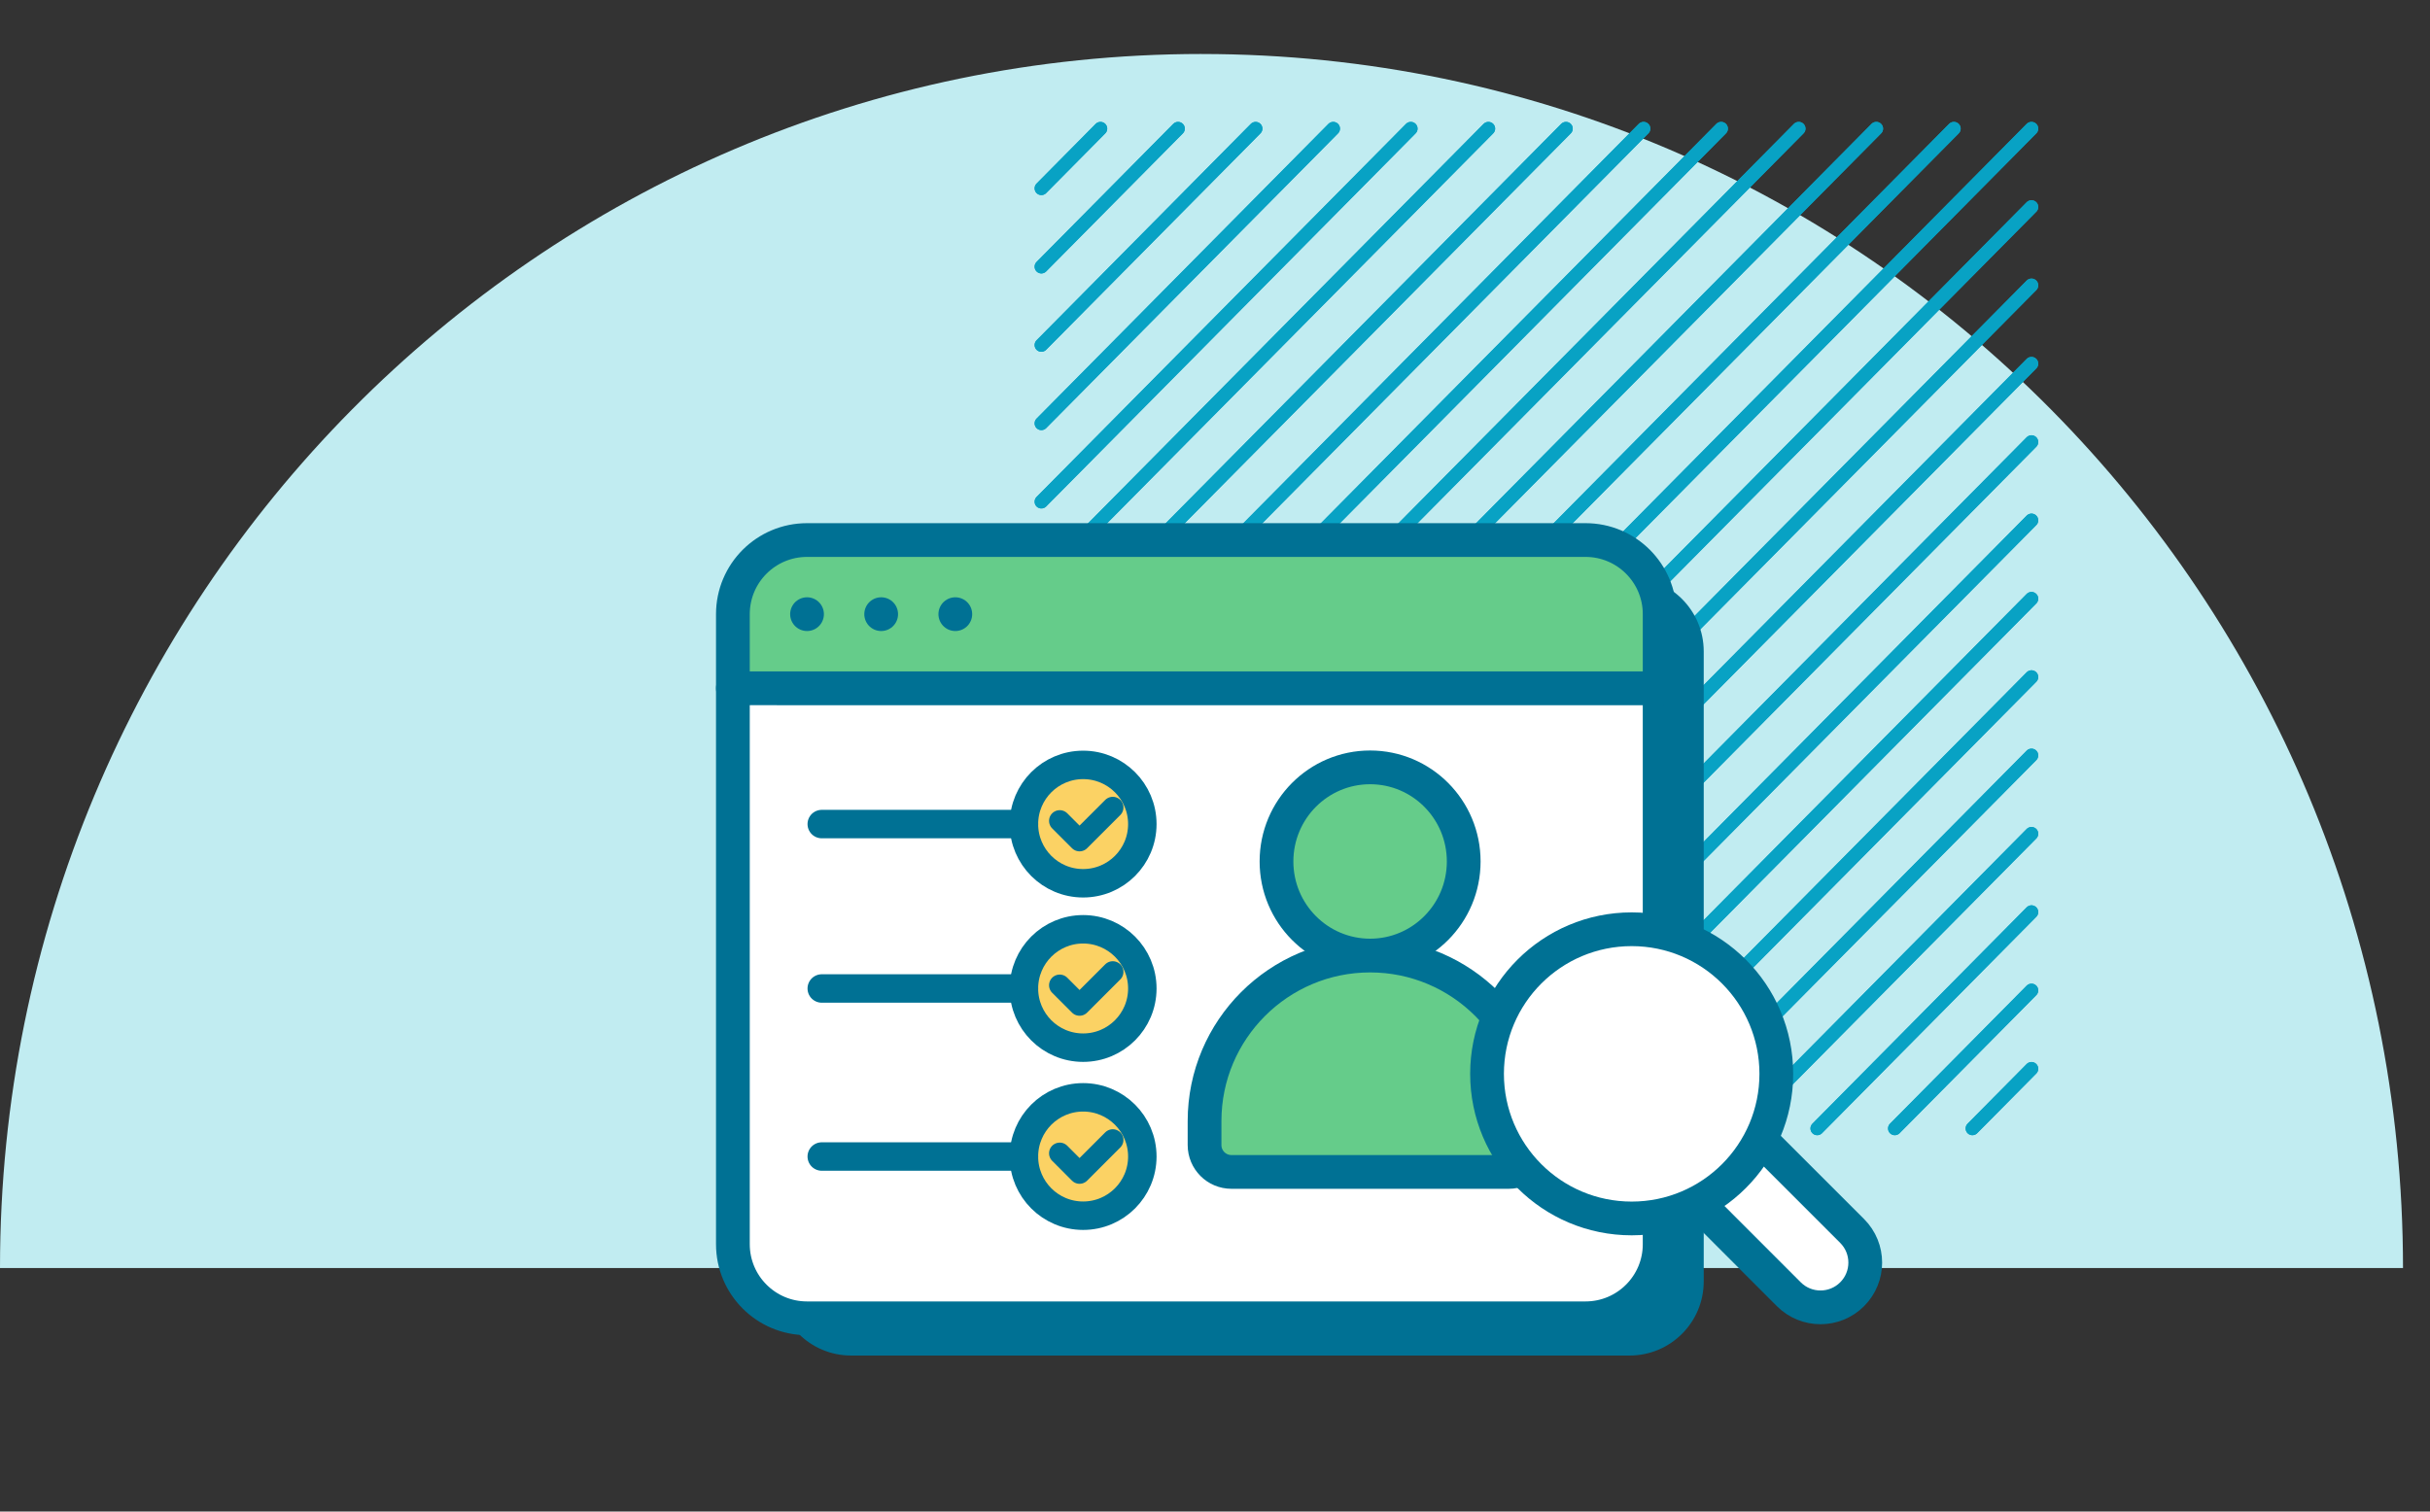 <?xml version="1.0" encoding="UTF-8"?> <svg xmlns="http://www.w3.org/2000/svg" id="Layer_1" viewBox="0 0 180 112"><rect x="0" y="0" width="180" height="112" fill="#333333" stroke="none"/><defs><style>.cls-1,.cls-2{stroke-miterlimit:10;}.cls-1,.cls-2,.cls-3,.cls-4,.cls-5,.cls-6{stroke:#007194;}.cls-1,.cls-2,.cls-4{stroke-width:2.5px;}.cls-1,.cls-7,.cls-6{fill:#fff;}.cls-8{fill:#c1ecf1;}.cls-9{fill:#007194;}.cls-10{stroke:#08a2c4;}.cls-10,.cls-3,.cls-4{fill:none;}.cls-10,.cls-3,.cls-4,.cls-5,.cls-6{stroke-linecap:round;stroke-linejoin:round;}.cls-2,.cls-11{fill:#65cc8a;}.cls-3{stroke-width:1.581px;}.cls-5{fill:#fbd264;}.cls-5,.cls-6{stroke-width:2.108px;}</style></defs><path class="cls-8" d="M89.001,4C39.848,4.0.001,44.274,0,93.955l178,.001c.001-49.681-39.845-89.955-88.999-89.955Z"></path><line class="cls-10" x1="77.138" y1="25.565" x2="93.011" y2="9.531"></line><line class="cls-10" x1="93.011" y1="9.531" x2="77.138" y2="25.565"></line><line class="cls-10" x1="77.138" y1="19.76" x2="87.264" y2="9.531"></line><line class="cls-10" x1="87.264" y1="9.531" x2="77.138" y2="19.76"></line><line class="cls-10" x1="77.138" y1="13.955" x2="81.517" y2="9.531"></line><line class="cls-10" x1="81.517" y1="9.531" x2="77.138" y2="13.955"></line><line class="cls-10" x1="77.138" y1="31.369" x2="98.758" y2="9.531"></line><line class="cls-10" x1="98.758" y1="9.531" x2="77.138" y2="31.369"></line><line class="cls-10" x1="77.138" y1="37.174" x2="104.505" y2="9.531"></line><line class="cls-10" x1="104.505" y1="9.531" x2="77.138" y2="37.174"></line><line class="cls-10" x1="77.138" y1="42.979" x2="110.252" y2="9.531"></line><line class="cls-10" x1="110.252" y1="9.531" x2="77.138" y2="42.979"></line><line class="cls-10" x1="115.999" y1="9.531" x2="77.138" y2="48.784"></line><line class="cls-10" x1="77.138" y1="48.784" x2="115.999" y2="9.531"></line><line class="cls-10" x1="77.138" y1="54.589" x2="121.746" y2="9.531"></line><line class="cls-10" x1="121.746" y1="9.531" x2="77.138" y2="54.589"></line><line class="cls-10" x1="77.138" y1="60.394" x2="127.493" y2="9.531"></line><line class="cls-10" x1="127.493" y1="9.531" x2="77.138" y2="60.394"></line><line class="cls-10" x1="77.138" y1="66.199" x2="133.24" y2="9.531"></line><line class="cls-10" x1="133.24" y1="9.531" x2="77.138" y2="66.199"></line><line class="cls-10" x1="77.138" y1="72.003" x2="138.987" y2="9.531"></line><line class="cls-10" x1="138.987" y1="9.531" x2="77.138" y2="72.003"></line><line class="cls-10" x1="77.138" y1="77.808" x2="144.734" y2="9.531"></line><line class="cls-10" x1="144.734" y1="9.531" x2="77.138" y2="77.808"></line><polyline class="cls-10" points="150.481 9.531 150.481 9.531 77.138 83.613"></polyline><polyline class="cls-10" points="77.138 83.613 77.138 83.613 150.481 9.531"></polyline><line class="cls-10" x1="150.481" y1="15.336" x2="82.885" y2="83.613"></line><line class="cls-10" x1="82.885" y1="83.613" x2="150.481" y2="15.336"></line><line class="cls-10" x1="150.481" y1="21.141" x2="88.632" y2="83.613"></line><line class="cls-10" x1="88.632" y1="83.613" x2="150.481" y2="21.141"></line><line class="cls-10" x1="150.481" y1="26.946" x2="94.379" y2="83.613"></line><line class="cls-10" x1="94.379" y1="83.613" x2="150.481" y2="26.946"></line><line class="cls-10" x1="100.126" y1="83.613" x2="150.481" y2="32.751"></line><line class="cls-10" x1="150.481" y1="32.751" x2="100.126" y2="83.613"></line><line class="cls-10" x1="105.873" y1="83.613" x2="150.481" y2="38.555"></line><line class="cls-10" x1="150.481" y1="38.555" x2="105.873" y2="83.613"></line><line class="cls-10" x1="111.62" y1="83.613" x2="150.481" y2="44.36"></line><line class="cls-10" x1="150.481" y1="44.36" x2="111.62" y2="83.613"></line><line class="cls-10" x1="150.481" y1="50.165" x2="117.367" y2="83.613"></line><line class="cls-10" x1="117.367" y1="83.613" x2="150.481" y2="50.165"></line><line class="cls-10" x1="123.114" y1="83.613" x2="150.481" y2="55.97"></line><line class="cls-10" x1="150.481" y1="55.97" x2="123.114" y2="83.613"></line><line class="cls-10" x1="128.861" y1="83.613" x2="150.481" y2="61.775"></line><line class="cls-10" x1="150.481" y1="61.775" x2="128.861" y2="83.613"></line><line class="cls-10" x1="150.481" y1="67.58" x2="134.608" y2="83.613"></line><line class="cls-10" x1="134.608" y1="83.613" x2="150.481" y2="67.58"></line><line class="cls-10" x1="150.481" y1="73.384" x2="140.355" y2="83.613"></line><line class="cls-10" x1="150.481" y1="79.19" x2="146.102" y2="83.613"></line><line class="cls-10" x1="146.102" y1="83.613" x2="150.481" y2="79.19"></line><line class="cls-10" x1="140.355" y1="83.613" x2="150.481" y2="73.384"></line><path class="cls-9" d="M105.607,100.439h-42.563c-3.033,0-5.492-2.459-5.492-5.492v-46.682c0-3.033,2.459-5.492,5.492-5.492h57.666c3.033,0,5.492,2.459,5.492,5.492v46.682c0,3.033-2.459,5.492-5.492,5.492h-17.849"></path><rect class="cls-11" x="55.239" y="40.914" width="66.498" height="9.244"></rect><rect class="cls-7" x="55.239" y="52.219" width="66.498" height="44.56"></rect><path class="cls-4" d="M102.343,97.68h-42.563c-3.033,0-5.492-2.459-5.492-5.492v-46.682c0-3.033,2.459-5.492,5.492-5.492h57.666c3.033,0,5.492,2.459,5.492,5.492v46.682c0,3.033-2.459,5.492-5.492,5.492h-17.849"></path><line class="cls-4" x1="54.288" y1="50.998" x2="122.938" y2="50.998"></line><line class="cls-4" x1="59.78" y1="45.506" x2="59.78" y2="45.506"></line><line class="cls-4" x1="65.272" y1="45.506" x2="65.272" y2="45.506"></line><line class="cls-4" x1="70.764" y1="45.506" x2="70.764" y2="45.506"></line><ellipse class="cls-2" cx="101.489" cy="63.83" rx="6.934" ry="6.972"></ellipse><path class="cls-2" d="M101.489,70.802h0c6.768,0,12.263,5.495,12.263,12.263v1.779c0,1.099-.892,1.99-1.99,1.99h-20.546c-1.099,0-1.99-.892-1.99-1.99v-1.779c0-6.768,5.495-12.263,12.263-12.263Z"></path><path class="cls-1" d="M130.415,84.43l6.78,6.778c1.295,1.295,1.295,3.394,0,4.689-1.295,1.295-3.394,1.295-4.689 0l-6.776-6.781"></path><circle class="cls-1" cx="120.865" cy="79.567" r="10.714"></circle><path class="cls-5" d="M75.847,61.061c0,2.422,1.964,4.385,4.385,4.385s4.385-1.964,4.385-4.385c0-2.422-1.964-4.386-4.385-4.386s-4.385,1.964-4.385,4.386Z"></path><line class="cls-6" x1="75.847" y1="61.06" x2="60.871" y2="61.06"></line><polyline class="cls-3" points="78.498 60.821 79.967 62.29 82.427 59.831"></polyline><path class="cls-5" d="M75.847,73.242c0,2.422,1.964,4.385,4.385,4.385s4.385-1.964,4.385-4.385c0-2.422-1.964-4.386-4.385-4.386s-4.385,1.964-4.385,4.386Z"></path><line class="cls-6" x1="75.847" y1="73.242" x2="60.871" y2="73.242"></line><polyline class="cls-3" points="78.498 73.002 79.967 74.471 82.427 72.012"></polyline><path class="cls-5" d="M75.847,85.693c0,2.422,1.964,4.385,4.385,4.385s4.385-1.964,4.385-4.385c0-2.422-1.964-4.386-4.385-4.386s-4.385,1.964-4.385,4.386Z"></path><line class="cls-6" x1="75.847" y1="85.693" x2="60.871" y2="85.693"></line><polyline class="cls-3" points="78.498 85.453 79.967 86.923 82.427 84.463"></polyline></svg> 
